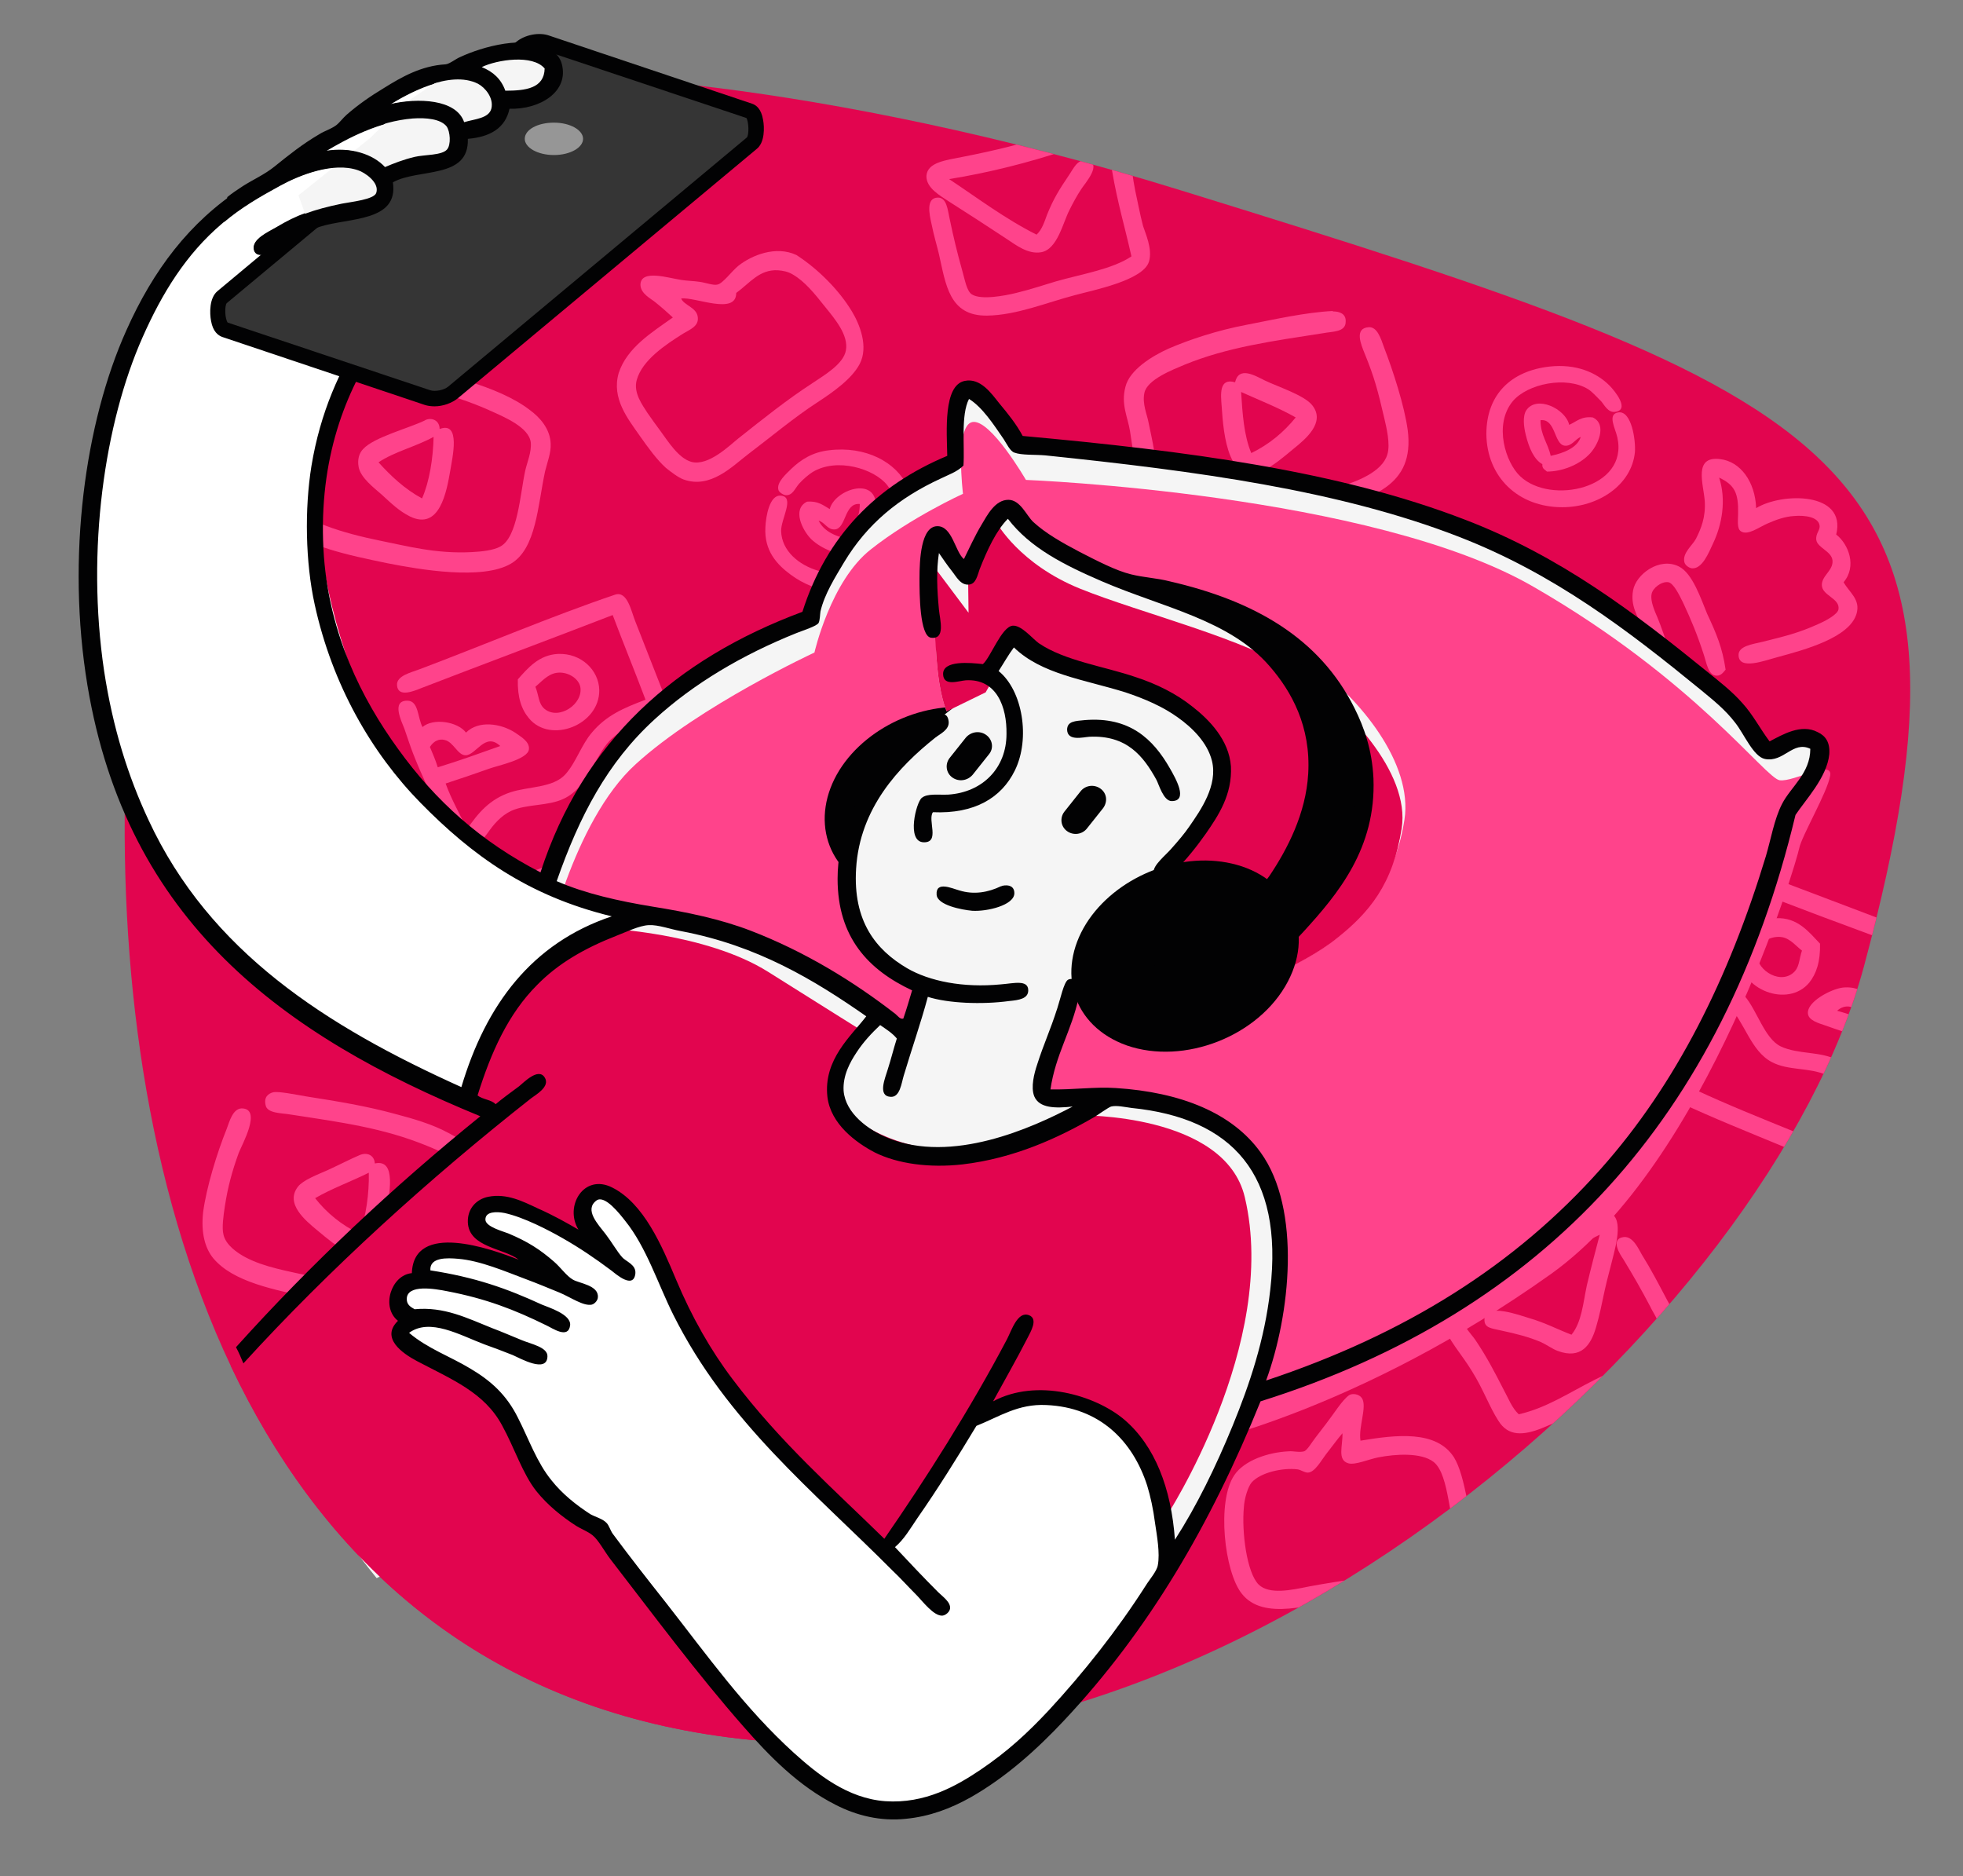 <svg xmlns="http://www.w3.org/2000/svg" xmlns:xlink="http://www.w3.org/1999/xlink" id="Capa_1" x="0px" y="0px" viewBox="0 0 424.2 405.4" style="enable-background:new 0 0 424.2 405.4;" xml:space="preserve"><rect x="0" y="0" width="424.2" height="405.4" fill="#808080" stroke="none"/><style type="text/css">	.st0{fill-rule:evenodd;clip-rule:evenodd;fill:#E2054F;}	.st1{clip-path:url(#SVGID_00000104669071772310320590000017538361375841915286_);}	.st2{fill-rule:evenodd;clip-rule:evenodd;fill:#FF438B;}	.st3{fill-rule:evenodd;clip-rule:evenodd;fill:#F5F5F5;}	.st4{fill-rule:evenodd;clip-rule:evenodd;fill:#FFFFFF;}	.st5{fill-rule:evenodd;clip-rule:evenodd;fill:#020203;}			.st6{clip-path:url(#SVGID_00000067208564548192662360000010512397067778363822_);fill-rule:evenodd;clip-rule:evenodd;fill:#E2054F;}	.st7{fill-rule:evenodd;clip-rule:evenodd;fill:#353535;}	.st8{fill:#020203;}	.st9{fill-rule:evenodd;clip-rule:evenodd;fill:#969696;}</style><g>	<g>		<g>			<path id="SVGID_1_" class="st0" d="M56.6,50c-9.5,7.1-28,32.8-29.6,122.3c-1.6,89.6,29,190,130.4,203.1     c109.1,14.2,224.9-90.4,245.4-166.6c29.7-110.5-3.2-123-147.4-167.6c-78.7-24.4-140.3-27-147.6-23.6C100.6,21,66.1,42.9,56.6,50z     "></path>		</g>		<g>			<defs>				<path id="SVGID_00000073687443183320512950000008034167073643330986_" d="M56.6,50c-9.5,7.1-28,32.8-29.6,122.3      c-1.6,89.6,29,190,130.4,203.1c109.1,14.2,224.9-90.4,245.4-166.6c29.7-110.5-3.2-123-147.4-167.6      c-78.7-24.4-140.3-27-147.6-23.6C100.6,21,66.1,42.9,56.6,50z"></path>			</defs>			<clipPath id="SVGID_00000060728303721055745030000016330538632196952232_">				<use xlink:href="#SVGID_00000073687443183320512950000008034167073643330986_" style="overflow:visible;"></use>			</clipPath>			<g style="clip-path:url(#SVGID_00000060728303721055745030000016330538632196952232_);">				<g>					<path class="st2" d="M244.5,55.4c-1.4-6.3-3-11.5-4.2-18.6c-0.3-1.6-0.7-5.2-1.7-5.8c-1.9-1.1-6.8,0.9-8.4,1.5       c-7.8,2.6-16.4,4.8-25.1,6.2c5.9,3.9,12.1,8.6,18.9,12c1.2-1.1,1.7-2.8,2.3-4.4c1.4-3.4,2.5-5.2,4.8-8.6c0.9-1.3,1.7-3.3,3.6-3       c3.8,0.4-0.3,5-1,6.1c-1,1.5-1.8,3-2.6,4.6c-1.4,2.7-2.6,8.5-6.1,9.1c-2.8,0.5-5.4-1.5-7.5-2.9c-4.4-2.9-8.1-5.3-12.5-8.1       c-1.8-1.2-4.9-2.9-4.8-5.5c0.2-3,4.4-3.4,7.8-4.1c6.7-1.3,13.3-2.9,19-4.8c3.2-1,9.5-3.8,13.5-1.9c3.5,1.7,3.9,9.5,4.8,13.9       c0.6,2.7,1,5,1.7,7.7c0.5,1.6,2.1,5,1.3,7.7c-1.2,4.1-12.1,6.2-16.1,7.3c-6.1,1.6-12.5,4.3-18.9,4.4       c-8.2,0.1-8.9-6.7-10.4-13.3c-0.4-1.7-1.1-4-1.6-6.5c-0.5-2.2-1.2-5.6,1.3-5.7c2-0.1,2.2,2.7,2.6,4.5c0.9,4.3,1.6,7.2,2.8,11.5       c0.5,1.7,0.9,4.2,2,4.9c2,1.3,7.1,0.3,9.6-0.3c3.3-0.8,6.2-1.8,8.6-2.5C233.8,59.2,240.3,58.2,244.5,55.4z"></path>					<path class="st2" d="M145.4,68.6c-1.2-1.1-2.3-2.1-3.8-3.3c-0.8-0.7-3.2-1.8-3.2-3.8c0.1-3.4,6.1-1.4,8.9-1       c1.3,0.2,2.6,0.2,3.9,0.4c1.4,0.2,2.9,0.8,3.8,0.6c1.2-0.2,3.1-2.9,4.6-4.1c2.8-2.2,8-4.4,12.5-2.3c4.8,3.1,9.3,7.7,12,12.2       c1.7,2.8,3.6,7.6,1.7,11.3c-1.7,3.3-5.9,6.2-9.1,8.3c-5.1,3.3-10.2,7.6-15.1,11.3c-3.4,2.6-8.1,7.5-13.9,5.4       c-1.1-0.4-2.7-1.6-3.8-2.5c-1.9-1.7-3.8-4.3-5.7-7c-2.5-3.6-6.1-8-4.5-13.5C135.5,75.1,140.9,71.8,145.4,68.6z M150.8,68.6       c0.2,1.9-1.7,2.6-3.2,3.5c-3.8,2.4-8.8,5.7-10,10c-0.8,2.8,1.3,5.5,2.3,7.1c0.9,1.3,1.9,2.7,2.8,3.9c1.7,2.3,3.9,5.9,6.7,6.7       c3.7,1,8.3-3.6,10.2-5.1c5.3-4.2,10.4-8.3,16.1-12c2.2-1.5,6.6-4,7.1-7c0.6-3.3-2.4-6.8-4.5-9.4c-2.3-2.9-4.4-5.5-7-7       c-1-0.6-2-0.8-3.2-0.9c-4-0.2-6,2.7-9,4.9c0,4.9-8.9,0.8-11.9,1.2C147.8,66,150.6,66.4,150.8,68.6z"></path>					<path class="st2" d="M288.2,67.3c1.1,0,2.7,0.4,2.6,2.2c0,2.3-2.8,2.1-4.9,2.5c-10.9,1.7-20.6,3-29.9,6.8       c-2.6,1.1-8.1,3.2-8.7,6.1c-0.5,2.4,0.6,4.7,0.9,6.4c0.4,2,0.9,4.1,1.2,6.1c0.6,4,1.1,9,3.8,10.6c2.2,1.3,7.7,1.5,11,1.5       c4,0,8.2-0.9,12.9-1.7c4.3-0.8,8.8-1.6,12.3-2.6c3.7-1.1,9.3-3.2,10.4-7c0.7-2.2-0.2-5.9-0.7-8c-1.3-5.6-2.1-8.7-4.2-13.8       c-0.8-2-2.3-5.5,0.9-5.7c1.8-0.1,2.6,2.4,3.3,4.4c1.9,4.9,4.4,12.6,5.1,17.8c0.8,6.2-1.2,9.8-4.6,12.3       c-5.1,3.7-13.2,5.5-21.6,6.8c-8.3,1.3-18.3,3.1-25.4,0.4c-6.4-2.4-7.1-10.9-8.4-19.2c-0.5-3.1-2-5.8-1-9.6       c0.9-3.7,5.8-6.7,9.4-8.3c4.4-1.9,10.4-3.9,16.7-5.1c6.2-1.2,12.8-2.7,18.7-3C288,67.3,288.1,67.3,288.2,67.3z"></path>					<path class="st2" d="M73,76.7c3.8-0.1,7.9,1,11.8,1.7c10.4,2.1,23,5,29.7,10.2c2.2,1.6,4.4,4.1,4.5,7.3       c0.1,1.9-0.7,3.9-1.2,5.9c-1.6,7.4-1.9,16.8-7.4,20c-6.1,3.6-19.6,1.3-26.7-0.1c-8.7-1.8-17.3-3.6-22.5-8       c-2.6-2.2-4.4-5.4-3.9-10.2c0.6-6.6,3.2-13.4,5.7-19.2c0.9-2.2,1.5-4.8,3.6-4.6c3.3,0.3,1.1,4.3,0.4,5.9       c-2.1,5-3.1,8.1-4.5,13.8c-0.5,2.2-1.4,5.5-0.7,7.8c1,3.1,5.3,5.2,8.6,6.4c3.7,1.4,7.7,2.4,11.6,3.2c6,1.2,12.2,2.9,19.9,2.5       c2.2-0.1,4.8-0.4,6.2-1.2c3.8-2,4.3-11.4,5.4-16.4c0.4-1.8,1.4-4,1.2-6.1c-0.4-3.3-5.8-5.5-8.4-6.7c-9-4.1-18.4-6-29.7-7.8       c-1.8-0.3-4.9-0.4-5.1-2.3C71.4,77.7,72.2,76.9,73,76.7z"></path>					<path class="st2" d="M334.9,79.2c5.6-0.6,10,1.2,12.9,4.1c1.2,1.2,4.5,5.3,1.2,5.7c-1.5,0.2-2.3-1.5-3-2.3       c-1.1-1.1-2-2.1-2.8-2.6c-4.7-2.9-13.1-1.2-16.3,2.6c-4.2,5.1-1.5,13.3,1.6,16.2c6.6,6.3,23.5,2.6,21-8.4       c-0.4-1.9-2.3-5.1,0.3-5.4c2.8-0.3,3.7,6.1,3.5,8.6c-0.7,7.1-7.9,11.9-15.7,11.9c-9.5,0-16.3-6.5-16.4-15.8       C321.2,85.1,326.7,80.1,334.9,79.2z"></path>					<path class="st2" d="M266.9,82.6c0.8-3.5,4.2-1.5,6.4-0.4c2.9,1.4,8.6,3.2,10.3,5.4c2.9,3.7-1.5,7.3-4.1,9.4       c-2.4,2-4.3,3.6-6.4,4.6c-7.6,3.6-8.7-7.4-9.1-13.8C263.8,85.2,263.4,81.6,266.9,82.6z M270.4,97.9c3.9-1.9,7-4.5,9.6-7.7       c-3.7-2.1-7.8-3.7-11.8-5.5C268.5,89.4,268.8,94.1,270.4,97.9z"></path>					<path class="st2" d="M339.1,91.8c1.6-0.7,2.6-1.9,5.1-1.6c3.2,1.5,1.1,6.2-0.9,8.1c-2.2,2.2-5.8,3.6-9,3.6       c-0.4-0.4-1.1-0.6-1-1.6c-1.8-1-2.9-3.5-3.6-6.4c-0.4-1.6-0.7-3.9,0.1-5.2C332,85.3,338.3,88.3,339.1,91.8z M335.1,98.5       c2.9-0.6,5.8-1.8,6.5-4.1c-1.2,0.5-2,2.1-3.5,1.9c-2.3-0.3-1.9-5.9-5.2-5.5C332.9,94.1,334.5,95.7,335.1,98.5z"></path>					<path class="st2" d="M95,92.7c4.7-1.8,2.7,6.4,2.3,9c-0.8,4.6-2.3,13-8.7,9.9c-2.4-1.2-4-2.8-6.2-4.8c-1.6-1.4-4.5-3.6-4.9-5.9       c-0.3-1.6,0.1-3,1-3.9c2.3-2.5,9.6-4.4,13.2-6.1C92.9,90.1,95,90.6,95,92.7z M81.8,99.9c2.7,3,5.7,5.8,9.4,7.8       c1.6-3.6,2.4-8.7,2.5-13.3C89.9,96.5,85.2,97.6,81.8,99.9z"></path>					<path class="st2" d="M179.1,97.3c8-1,14.6,2.6,17,7.8c4.9,10.8-3.3,22.5-14.8,22.6c-4.5,0-7.8-1.6-10.4-3.5       c-3-2.2-5.8-5.2-5.5-10.3c0.1-2.3,0.9-7,3.3-6.8c3.2,0.2,0,5.1,0.1,7.7c0.3,8.4,14.4,12.4,21.2,6.2c3.3-3,5.6-11.3,1.7-16.2       c-2.8-3.5-10.8-6-16.1-2.8c-0.8,0.5-2,1.5-2.9,2.5s-1.4,2.6-2.9,2.5c-0.4,0-1.5-0.6-1.6-1.2c-0.4-1.6,1.7-3.4,2.8-4.5       C173.1,99.3,175.6,97.7,179.1,97.3z"></path>					<path class="st2" d="M379.5,109.8c5.5-3.4,19.6-3.6,17.3,5.7c2.7,2.1,4.5,6.9,1.6,10.3c1.2,2.2,3.7,3.7,2.8,6.8       c-1.5,5.2-11.2,7.8-17.1,9.4c-2.7,0.7-8.3,2.9-8.4-0.4c-0.1-2,3-2.4,5.1-2.9c4.8-1.2,7.8-1.9,12-3.8c1.4-0.6,4.4-2.1,4.5-3.3       c0.3-2.3-3.5-2.9-3.6-5.1c-0.1-2.1,2.5-3.2,2.3-5.4c-0.2-2-3.2-2.7-3.5-4.4c-0.2-1.5,0.9-2.1,0.7-3.2c-0.3-1.8-3.1-2.2-5.5-2       c-1.9,0.1-3.9,0.8-5.7,1.6c-1.9,0.8-4.3,2.7-5.8,1.7c-0.9-0.6-0.6-2.4-0.6-3.8c0.1-4.4-0.7-6.2-4.1-7.8       c1.6,4.9,0.6,10.2-1.3,14.2c-0.9,1.9-2.3,5.6-4.6,5.4c-0.6-0.1-1.4-0.6-1.6-1.3c-0.5-2,1.7-3.6,2.5-5.1       c1.1-2.2,2.1-4.6,1.9-8.1c-0.3-3.8-2.5-9.8,3.3-9.1C376.1,99.7,379.3,104.1,379.5,109.8z"></path>					<path class="st2" d="M184.3,120.1c-3.2-0.1-6.8-1.5-9-3.6c-1.9-1.9-4.2-6.5-0.9-8.1c2.4-0.2,3.5,0.8,4.9,1.6       c1.1-4.2,9.8-7.1,10-0.9c0.1,2.3-1.6,7-2.5,8.3c-0.3,0.5-0.8,0.7-1.6,1C185.5,119.4,184.8,119.6,184.3,120.1z M180.4,114.4       c-1.6,0.1-2.1-1.5-3.5-1.9c1.2,2.4,3.7,3.4,6.7,4.1c0.6-2.7,2.2-4.4,2.2-7.7C182.4,108.6,182.9,114.2,180.4,114.4z"></path>					<path class="st2" d="M372.9,144.7c-0.5,0.6-1,1.3-1.9,1.3c-1.9,0-2.2-2.8-2.9-4.8c-1.3-4-2.7-7.4-4.4-11       c-0.7-1.4-2-4.2-3.2-4.4c-1.5-0.2-3.4,1.3-3.6,2.6c-0.3,1.5,0.7,3.7,1.3,5.1c1.7,4.1,3.2,10,5.5,13.2c1.6-0.7,4.8-2.5,5.2,0.3       c0.4,2.7-4.3,4.1-6.5,3.5c-3.1-0.9-4.5-6.1-5.7-9.4c-0.7-2-1.2-3.9-1.9-5.7c-0.9-2.3-2.5-4.5-1.9-7.8c0.6-3.5,5.7-7.3,9.9-5.2       c3,1.5,4.8,7.1,6.1,10.2C370.9,136.9,372.2,139.9,372.9,144.7z"></path>					<path class="st2" d="M91.3,157.1c2.3-2,7.6-1.2,9.4,1.2c2.7-2.7,7.5-2,10.6,0c1.1,0.8,3.2,1.9,3,3.6c-0.2,2.2-6.7,3.5-8.6,4.2       c-3.4,1.2-6.3,2.2-9.4,3.2c1.3,3.6,3.1,6.6,4.6,9.9c2.4-3.5,4.9-6.5,9.4-8c3.9-1.3,9.2-0.9,11.9-3.9c2.3-2.6,3.4-6.3,5.7-9       c3.1-3.7,6.8-5.3,11.6-7.1c-2.3-6.1-4.8-12.2-7.1-18.3C119.2,138,105,143.3,91,148.7c-1.5,0.6-5,2.1-5.2-0.6       c-0.2-2.1,3.1-2.8,4.9-3.5c13.8-5.2,28.6-11.5,42.2-16.1c2.7-0.9,3.5,3.6,4.4,5.8c4.2,10.7,8.3,21.2,12.6,32.1       c1.2,2.9,2.6,5.5,0.9,8.4c-1.6,2.7-5.5,4.8-9,6.5c-6.5,3.2-15,6.5-21.8,9.3c-3.3,1.4-7.4,3.4-11.6,3.8       c-5.7,0.5-6.3-2.4-7.8-6.4c-3.3-8.6-7.8-16.1-11.3-25.1c-0.7-1.8-1.1-3.1-1.9-5.4c-0.6-1.6-2.9-6.1,0.6-6.1       C90.5,151.4,90.2,155,91.3,157.1z M131.8,160c-3.3,3.4-4.8,10.2-10,12.6c-3.3,1.6-8,1.1-11.3,2.6c-2.3,1.1-3.8,2.9-5.2,4.9       c-0.6,0.8-2,2.4-2,3.5c0,0.9,0.9,2.3,1.3,3.3c0.5,1.3,0.8,2.6,1.5,3.3c4.3,0.2,8.1-1.6,11.8-3c7.2-3,14-5.6,21.2-9       c2.4-1.1,8.4-3.5,8.7-6.4c0.1-1.4-0.9-3-1.5-4.4c-1.8-4.4-3.4-8.6-5.1-12.6C138.3,155.6,134.2,157.6,131.8,160z M100.6,163.2       c-1.7,0-2.6-2.9-4.5-3.3c-1.1-0.3-2.3,0.1-3.2,1.5c0.6,1.4,1.2,2.8,1.7,4.4c4.6-1.4,9-3,13.5-4.6       C104.8,158.1,102.9,163.2,100.6,163.2z"></path>					<path class="st2" d="M111.9,146.8c2.2-2.5,4.6-5.3,8.7-5.5c5-0.2,8.8,3.5,8.9,7.8c0.1,7.6-10.6,11.7-15.2,6.1       C112.7,153.3,111.8,150.7,111.9,146.8z M117.7,153.2c3.1,2.5,8.4-1.1,7.7-4.8c-0.4-1.9-2.9-3.4-5.2-3c-1.9,0.3-3.4,2.1-4.5,3       C116.5,150.4,116.3,152,117.7,153.2z"></path>					<path class="st2" d="M372.8,190c-2.6,5.8-4.8,12.2-7.3,18.1c4.5,1.9,8.3,3.5,11.5,7.1c2.7,3.1,4.3,9.2,7.8,10.9       c3.8,1.8,8.7,1,12.3,3c3.2,1.7,4.6,3.9,6.8,7.1c1.8-3,3.4-6.3,4.8-9.7c-4.5-1.8-9.2-3.1-14.2-4.9c-1.5-0.5-3.6-1.1-3.8-2.5       c-0.4-2.6,5-5.4,7.5-5.7c2.8-0.3,4.5,0.8,5.9,1.9c2.2-2,6.8-3.6,9.6-1c1-1.7,0.8-5.7,3.2-5.8c3.5-0.2,1.3,4.6,0.7,6.2       c-3,8.3-7.3,17.2-11,25.4c-0.7,1.4-1.6,3.1-2.3,4.9c-1.5,4-1.5,6.9-7.5,6.4c-4.3-0.4-8.2-2.3-11.8-3.8       c-6.3-2.6-15.5-6.3-21.8-9.3c-3.8-1.9-9.5-4.5-9.9-9.1c-0.1-2,1-4.1,1.7-6c4.3-10.6,8.8-22.1,12.9-32.8       c0.6-1.5,1.5-5.3,3.3-5.1c2.1,0.3,4.1,1.5,6.2,2.3c12.1,4.6,24.1,9.1,36.6,13.9c1.5,0.6,5.1,1.2,5.1,3.3       c-0.1,2.8-3.6,1.3-5.2,0.7C400.4,200.6,386.1,195.3,372.8,190z M359,224.8c-0.6,1.4-1.6,3-1.5,4.4c0.2,1.4,2.3,2.7,3.8,3.6       c1.6,1,3.4,1.9,4.9,2.6c7.3,3.4,14.1,6.1,21.2,9c3.6,1.5,7.5,3.3,11.8,3c1.2-2,1.8-4.6,2.8-6.8c-2.1-3.5-3.7-6.7-7.3-8.3       c-3.7-1.7-8.2-0.9-11.8-2.8c-4.6-2.4-5.8-8.6-9.6-12.5c-2.6-2.6-5.4-3.8-9.1-5.1C362.7,214.8,360.6,220.8,359,224.8z        M410.1,216.9c-2.3-0.2-3.7,3.5-5.7,3.5c-1.6,0-3-2.7-4.8-2.9c-0.8-0.1-1.7,0.1-2.6,0.9c4.7,1.3,8.8,3.2,13.5,4.5       c0.5-1.6,1.2-2.9,1.7-4.5C411.5,217.6,410.8,216.9,410.1,216.9z"></path>					<path class="st2" d="M393.3,203.9c0.1,3.9-0.8,6.5-2.3,8.4c-4.6,5.6-15.1,1.6-15.2-5.9c-0.1-4.2,3.6-7.7,8-8       C388.5,198.2,390.9,201.4,393.3,203.9z M385.1,202.5c-2.4-0.4-5,1.2-5.4,3c-0.7,3.7,4.6,7.3,7.7,4.8c1.5-1.2,1.3-2.8,2-4.9       C388.3,204.6,386.9,202.8,385.1,202.5z"></path>					<path class="st2" d="M59.1,236c1.2-0.2,4.7,0.5,7,0.9c7,1.1,13.1,2.1,19.3,3.8c3.8,1,8,2.2,11.5,4.1c3.9,2.1,8.9,4.8,8.3,11.5       c-0.2,1.7-0.7,3.5-1,5.4c-1.3,7.8-1.8,17.1-8.6,19.6c-7.5,2.8-19.8,0.9-27.4-0.7c-9.1-1.9-17.8-3.6-22.1-8.7       c-1.8-2.2-2.7-5.5-2.2-10c0.7-5.3,3-12.8,5.1-18c0.6-1.6,1.3-4.3,3.2-4.4c4.5,0,0.1,7.8-0.6,9.6c-1.5,4.1-2.4,7.6-3,11.5       c-0.3,2-0.7,4.7-0.3,6.2c0.5,2.2,2.9,3.9,4.8,4.9c4,2.1,8.8,2.9,14.7,4.2c5.8,1.3,11.7,2.3,16.2,2.3c3.7,0,8.3-0.1,10.9-1.5       c3.1-1.7,3.3-6.6,3.9-10.6c0.3-2,0.8-4.3,1.2-6.1c0.3-1.9,1.3-4.1,0.9-6.2c-0.5-2.9-5.9-5.1-8.6-6.2       c-9.5-3.9-18.6-5.1-29.7-6.8c-1.7-0.3-4.9-0.2-5.2-2C57,237.1,57.9,236.3,59.1,236z"></path>					<path class="st2" d="M81,251.4c4.9-1.1,3,7.1,2.5,10.6c-0.7,4.7-2.6,11.3-8.6,8.4c-2.1-1-4-2.6-6.4-4.6s-7-5.7-4.1-9.4       c1.1-1.4,4-2.5,6.5-3.6c2.6-1.2,4.7-2.3,6.8-3.2C79.3,248.9,80.9,249.6,81,251.4z M79.7,253.4c-3.8,1.9-8,3.4-11.6,5.5       c2.5,3.2,5.7,5.8,9.6,7.7C79.1,262.9,79.8,257.8,79.7,253.4z"></path>					<path class="st2" d="M339.6,288.4c2.2-2.7,2.5-6.8,3.3-10.6c0.9-3.8,1.9-7.6,2.8-11c-4.9,2.3-9.4,6-14.8,8.7       c-2.4,1.2-5.4,2.7-8,3.9c-2,1-6.8,2.6-7.1,4.6c-0.3,1.8,2.1,4.2,3,5.5c2.5,3.7,4.2,7,6.2,10.9c1,1.8,1.7,3.8,3.2,5.2       c6.1-1.4,10.9-4.7,16.5-7.5c2.4-1.2,5-2.4,8-4.2c1.9-1.2,6-3.7,6.2-5.9c0.2-1.7-1.6-4.2-2.3-5.7c-2-3.8-3.5-6.4-5.8-10.2       c-0.6-0.9-3-4.4,0.1-4.8c2-0.2,3.2,2.6,3.9,3.8c2,3.2,3.6,6.3,5.4,9.7c1.2,2.3,3.6,5.6,2.2,9.3c-2.2,5.4-10.4,8.7-15.7,11.5       c-4.8,2.5-8.2,4.9-13.5,7c-4,1.6-7.3,1.8-9.4-1.6c-2-3.1-3.2-6.7-5.7-10.7c-2.3-3.8-5.3-6.9-6.2-10.2c-1.5-5.3,3.6-7.6,7-9.3       c6.2-3.2,12.3-6,17.4-9.3c2.8-1.8,6.1-4.7,9.6-5.4c4.8-1,3.9,4.6,2.9,8.6c-0.7,2.9-1.5,5.7-2,8c-0.7,3.2-1.1,5.4-1.9,8.1       c-1.1,3.8-3.2,7-8.3,5.1c-1.1-0.4-2.3-1.3-3.6-1.9c-2.6-1.1-5.3-1.8-8.6-2.5c-2.1-0.5-3.8-0.5-3.6-2.6c0.3-3.4,7.6-0.7,9.6-0.1       C333.9,285.8,336.9,287.4,339.6,288.4z"></path>					<path class="st2" d="M294,311.3c7.8-1.3,16.4-2.3,20.2,3.6c1.3,2.1,2.1,5.5,2.8,8.9c1.4,7.4,2,15.2-4.1,18.1       c-2.6,1.3-7.2,1.9-10.3,2.2c-3.5,0.3-7,0.5-11.2,1.2c-8,1.3-18.4,5.1-23.1-1c-3.7-4.7-5.4-19.8-1.6-25.5       c2.1-3.2,7.3-5,11.8-5.2c0.9-0.1,2.3,0.3,3.3,0c0.7-0.2,1.7-2,2.5-3c0.9-1.2,1.7-2.2,2.3-3c1.7-2.2,3.4-5,4.9-6.1       c0.7-0.5,2.2-0.3,2.8,0.6C295.5,303.9,293.5,308.4,294,311.3z M286.5,314.3c-1,1.3-2.4,3.9-3.9,3.9c-0.7,0-1.5-0.6-2.2-0.7       c-3.3-0.4-8,0.7-9.9,2.8c-0.8,0.9-1.6,3.5-1.7,5.4c-0.5,5.2,0.6,14.1,3.2,16.7c2.3,2.2,7,1.2,10.9,0.4       c7.6-1.4,13.3-2.1,20.9-2.9c3-0.3,7.8-1,9.3-3c2.1-3,0.6-8.9-0.1-12.9c-0.6-3.2-1.4-6.7-3.2-8.1c-2.7-2.1-8.3-1.7-11.9-1       c-2.1,0.4-5,1.7-6.5,1.3c-2.5-0.7-1.2-3.8-1.3-6.5C288.9,311.1,288,312.4,286.5,314.3z"></path>				</g>			</g>		</g>	</g>	<g>		<path class="st3" d="M116.3,199c0,0,5.9-28.4,19.7-40.9s38.6-24.1,38.6-24.1s3.5-15.5,12.2-22.3c8.7-6.9,19.9-12,19.9-12    s-1.8-14.8,2-15.5c3.9-0.8,11.6,12.5,11.6,12.5s74.8,2.9,109.7,23.1c34.9,20.1,50.1,41.4,53.3,41.8c3.1,0.4,11.5-4.6,10.9-1    s-6.1,12.9-6.7,15.7c-0.5,2.8-19.7,67.9-53.8,92.1c-41.2,29.3-76.3,36.6-76.3,36.6L116.3,199z"></path>		<path class="st2" d="M117.7,206c0,0,5.9-28.4,19.7-40.9C151.2,152.5,176,141,176,141s3.5-15.5,12.2-22.3c8.7-6.9,19.9-12,19.9-12    s-1.8-14.7,2-15.5c3.9-0.8,11.6,12.5,11.6,12.5s74.8,2.9,109.7,23.1c34.9,20.1,50.1,41.4,53.2,41.8s11.5-4.6,10.9-1    s-6.1,12.9-6.7,15.7c-0.5,2.8-19.7,67.9-53.8,92.1c-41.2,29.3-76.3,36.6-76.3,36.6L117.7,206z"></path>	</g>	<path class="st4" d="M140.3,197.8c0,0-20.6,3.9-28,16.7s-11.9,22.9-11.9,22.9S34.2,211,24,161.3c-10.9-52.8-1.9-93.7,23-115   c12.8-10.9,19.6-11.5,19.6-11.5s3.5-4.8,7-6.5s4.9-3,4.9-3S84,18,89.4,16.5s8.6-1.2,8.6-1.2c2.4-1.4,21.6-10.4,21.9-1.7   c0.2,8.4-11.3,7.8-11.3,7.8s1.5,5.2-2,5.2s-6.4,1.2-6.4,1.2l7.8,16.4c0,0-22.8,16.8-35.5,43.1c-11.3,23.3,4.1,72.8,22.8,89.5   C117.4,196.7,140.3,197.8,140.3,197.8z"></path>	<path class="st5" d="M212.9,153.4c-11.7-2.7-25.3,3.1-31.5,13c-6.4,10.3-3,22.2,8.8,26.3c12.4,4.3,28.6-2,34.8-13.9   C231,167.5,225.1,156.2,212.9,153.4z"></path>	<path class="st3" d="M237.3,238c0,0-30.6,19.2-45.4,10c-5.7-3.6-11.8-7.9-11.6-12.9c0.3-7.9,9.6-16.3,9.6-16.3l5.8,3.5l3.5-8.6   c0,0-18.5-9.9-16.4-22.2s6.3-26.8,16.3-33.5c10-6.8,14.8-12.1,15.7-13.9c0.9-1.8,4.2-6.1,4.2-6.1s2.6,3.4,12,6.4   s35.1,9.8,32.9,20.6c-2.1,10.8-13.1,22.8-13.1,22.8l4.6,16.3c0,0-3.2,7-10.6,8.3c-7.4,1.2-13.3,0.6-13.3,0.6s-9.2,22.3-6.2,23.5   C228.2,237.7,237.3,238,237.3,238z"></path>	<path class="st3" d="M246.7,195.4c0,0,22.6-24.7,16-34.5c-6.6-9.8-20-13.6-27.3-14.8s-16-7.8-16-7.8l-7.3,8.1l-7.5,7.3   c0,0-1.6-3-2.2-11.3c-0.6-8.3,0.4-24.5,0.4-24.5l7.1,5.5l1.7-2.2l6.2-11.6c0,0,6.9,8.6,20,13.8c13.2,5.2,35.1,12.5,46,20.3   c9.9,7.1,21.6,21.2,19.7,33.4c-1.9,12.1-7.8,20.1-14.9,25.8c-7.2,5.8-22.8,12.1-23.9,12C263.7,214.8,246.7,195.4,246.7,195.4z"></path>	<path class="st3" d="M274.6,256c-4.9-18-37.1-19.2-37.1-19.2s-6.1,3.9-15.1,8.4c-10,5.1-26,4.5-37.7-3.6   c-11.8-8.2,6.7-22.3,6.7-22.3s-6.3-4.7-19.7-13.2c-13.5-8.5-33.5-7.8-33.5-7.8s-13.6,2.7-22.2,10.6c-8.6,7.9-15.1,28.2-15.1,28.2   l7,3.3c0,0-13.2,10.2-25.5,21.9c-9.6,9.1-24.6,24.8-30.8,31.2c2.4,5.8,4.4,11.5,7.6,17c3.5,5.8,7.1,10.9,11.3,16.2   c3.7,4.7,7.1,9.7,10.9,14.3c1.6-0.9,3.7-1.1,5.4-0.1c4.3,2.6,9.3,6.7,12.8,11.5c6.9,1.8,14,4.2,19.7,8.3c5.7,1.5,11.2,4.2,15.2,7.9   c0.3,0.2,0.5,0.5,0.7,0.8c0.9,0.1,1.7,0.2,2.6,0.3c0.3-0.2,0.6-0.3,0.9-0.4c7.7-2.2,16.4-0.3,23.8,2.4c0.6,0.2,1.1,0.5,1.5,0.9   c2.1,0.3,3.5,1.4,4.2,2.8l23.7-41.7l17.6-26.3c0,0,11-6.1,26.8-3c15.9,3,17.6,32.2,17.6,32.2S284.5,292.4,274.6,256z"></path>	<g>		<g>			<defs>				<path id="SVGID_00000161607386693440355120000008705429616327670190_" d="M56.6,50c-9.5,7.1-28,32.8-29.6,122.3      c-1.6,89.6,29,190,130.4,203.1c109.1,14.2,224.9-90.4,245.4-166.6c29.7-110.5-3.2-123-147.4-167.6      c-78.7-24.4-140.3-27-147.6-23.6C100.6,21,66.1,42.9,56.6,50z"></path>			</defs>			<clipPath id="SVGID_00000031896472535720939980000013438820827374067607_">				<use xlink:href="#SVGID_00000161607386693440355120000008705429616327670190_" style="overflow:visible;"></use>			</clipPath>							<path style="clip-path:url(#SVGID_00000031896472535720939980000013438820827374067607_);fill-rule:evenodd;clip-rule:evenodd;fill:#E2054F;" d="     M48.6,296.4c0,0,21.2-22.4,33.5-34.1c12.3-11.7,25.5-21.9,25.5-21.9l-7-3.3c0,0,6.5-20.3,15.1-28.2s14.9-8.3,14.9-8.3     s21.9,0.9,35.4,9.4c13.5,8.5,21.2,13.3,21.2,13.3s-10.3,12.7-2.8,18.3c11.5,8.5,27.7,8.7,37.7,3.6c9-4.6,11.2-4.2,11.2-4.2     s31.4-0.5,35.7,17.7c7.5,31.6-17.1,69.2-17.1,69.2s-0.1-20.6-16-23.7c-15.9-3-26.8,3-26.8,3l-17.6,26.3l-26.4,46.4     c0,0-72.2-5.5-87.6-27.6C62.3,330.5,48.6,296.4,48.6,296.4z"></path>		</g>	</g>	<path class="st4" d="M166.3,376.9c0,0,7.8,11,21,13.5s35.9-8.8,48.2-27.1c12.3-18.3,15.4-22.6,15.4-22.6s6.5-29.7-14.5-37   c-17.1-5.9-27.7,3.3-27.7,3.3L191,333.6c0,0-11.5-9.9-21.2-19.2c-9.7-9.3-13.3-15.6-18-21.9s-9.9-25.8-15.4-30.3s-6.4-6.3-9.3-4.8   c-4.4,2.3,3.8,13.2,3.8,13.2s-11-6.7-18.6-8.9c-7.6-2.2-11.8,1-9.7,2.8c2.1,1.7,4.6,1.4,8.4,3.9c3.8,2.6,7.4,7,7.4,7   s-12.7-4-16.5-4.5s-9.5-1.7-10.3,0.3s0.1,4.2,0.1,4.2s-5.6,0.6-5.7,3.8c0,3.2,2.5,4.5,2.5,4.5s-3.5,3.4-1.7,5.7   c1.8,2.2,9.1,5,14.9,8.9c8.6,5.6,14.7,24.2,18.6,27.3c4.4,3.5,10.2,5.9,10.2,5.9L166.3,376.9z"></path>	<path class="st0" d="M246.7,195.4c0,0,22.6-24.7,16-34.5c-6.6-9.8-20-13.6-27.3-14.8s-16-7.8-16-7.8l-6.4,11.3l-8.4,4.1   c0,0-1.6-3-2.2-11.3c-0.6-8.3-1.5-21.2-1.5-21.2l8.4,11.2l-0.1-7.8l6.2-11.6c0,0,4.9,8.9,18,14.2s35.9,10.8,47.3,18.4   c10.1,6.8,24.1,21.2,22.2,33.4c-1.9,12.1-7,18.2-14.2,23.9c-7.2,5.8-22.8,12.1-23.9,12C263.7,214.8,246.7,195.4,246.7,195.4z"></path>	<path class="st5" d="M213.1,158.8c-1.4-1-3.3-0.7-4.4,0.6l-3.5,4.4c-1,1.3-0.8,3.2,0.6,4.2c1.4,1,3.3,0.7,4.4-0.6l3.5-4.4   C214.8,161.7,214.5,159.8,213.1,158.8z"></path>	<path class="st5" d="M237.8,170.4c-1.4-1-3.3-0.7-4.3,0.6l-3.5,4.4c-1,1.3-0.8,3.2,0.6,4.2c1.4,1,3.3,0.7,4.3-0.6l3.5-4.4   C239.4,173.2,239.2,171.4,237.8,170.4z"></path>	<path class="st5" d="M266.2,186.6c-11.7-2.7-25.3,3.1-31.5,13c-6.4,10.3-3,22.1,8.8,26.3c12.4,4.3,28.6-2,34.8-13.8   C284.3,200.7,278.4,189.4,266.2,186.6z"></path>	<path class="st5" d="M275.1,189.7c0,0,11.8-17.6,9.1-28.6c-6-25.4-31.6-32.1-31.6-32.1s28,5.1,34.8,17.6s11.4,19.3,5.7,32.2   c-5.7,12.9-13.8,21.3-13.8,21.3L275.1,189.7z"></path>	<g>		<path class="st5" d="M110.1,23.4c-0.9,4.2-4.2,6.1-9,6.5c0.3,8.8-10.8,6.3-16.2,9.4c1.3,8.6-9.6,7.6-15.8,9.6    c-4.3,1.4-7,3.3-10.7,5.5c-0.6,0.3-3,1.3-3.5-0.4c-0.7-2.3,3.3-4,4.8-4.9c4.5-2.7,7.9-3.9,14.2-5.2c2.1-0.4,6.9-0.9,7.4-2.3    c0.8-2.3-2.7-4.5-3.9-4.9c-5.5-1.9-12.8,1.2-16.8,3.3c-4.8,2.6-8.9,5-12.6,8.3c-7.8,6.6-13,15.1-17.2,24.6    c-8.2,18.5-12.2,45.9-8.3,72.1c1.9,12.4,5.2,22.8,9.6,32.2c13.2,28.4,38.3,44.5,67.6,57.7c5.3-17.8,15.2-31.1,32.5-36.9    c-18.2-4.4-30.3-13.3-41.3-24.5C80.3,162.7,71.8,148,68,130.6c-2-9.1-2.2-20.6-0.7-29.9c3.8-23,16.8-38.1,31.3-50.9    c1.4-1.2,2.7-2.3,4.5-3.8c1.3-1.1,3.4-3.5,5.2-2.6c2.8,1.4-1,3.9-2.5,5.1C96.5,55.9,88,64.9,81.5,74.6    C74,85.8,68.6,100.8,70,120.3c1.3,16.9,8.1,30.6,16,41.5c8.2,11.4,18,20.1,30.8,26.7c9.2-28.4,29.2-46.1,56.6-56.3    c5.2-16.4,16-27.3,31.3-33.7c-0.1-5.2-0.9-15.3,3.8-16.2c3.4-0.7,5.8,2.8,7.4,4.8c2,2.4,3.7,4.5,5.1,7.1    c35.2,3.2,68.2,7.5,95.6,18.1c20.6,7.9,36.5,20,52.4,32.9c2.6,2.1,5.3,4.2,7.5,6.7c2.3,2.5,3.8,5.5,5.9,8.3    c2.7-1.4,6.8-3.9,10.4-2c1.7,0.8,2.7,2.2,2.5,4.8c-0.5,5-5.2,9.9-7.3,13.1c-15.6,65.1-54.1,107.4-115.6,126.7    c-10.8,26.7-24.2,49.5-42.4,68.9c-6,6.4-12.7,12.4-20.3,16.7c-4.3,2.4-8.8,4.1-13.9,4.6c-5.5,0.6-10.7-0.7-15.2-3    c-8.1-4.1-14.4-10.6-20-17c-10-11.4-19.2-23.8-28.7-36.1c-1.3-1.7-2.6-4.2-3.9-5.2c-1-0.8-2.4-1.3-3.5-2c-3.1-2-6.2-4.5-8.6-7.5    c-3-3.8-4.7-9.3-7.4-14.2c-3.8-7.1-10.8-9.9-18.4-13.9c-3.2-1.7-7.9-5-4.1-8.7c-3.7-2.9-1.5-9.9,3-10.3c0.4-11.2,17-5.3,23.1-2.9    c-3.1-2.5-10.8-2.6-11-8.1c-0.1-3,1.9-5,4.4-5.5c4-0.8,7.5,1,10.7,2.5c3.4,1.5,6.4,3.2,8.8,4.6c-3.1-5.1,1.2-12.2,7.3-9.1    c6.8,3.4,10.7,12.5,13.8,19.9c3.4,8.1,7.5,15.3,12.2,21.5c10.3,13.7,22,23.9,32.8,34.5c8.8-12.7,18.6-28.1,26.5-43.1    c1-1.9,2.3-6.2,4.8-5.2c2,0.8,0.3,3.6-0.3,4.8c-2.4,4.7-5.1,9.4-7.5,13.8c9.5-5.1,22.1-1.3,28.3,3.9c6.7,5.7,10.2,14.9,11,26    c4.7-7.3,8.8-15.7,12.5-24.7c3.6-8.8,6.9-18.5,8.1-29.3c2.9-25-8.2-37.1-30-39.3c-1.5-0.2-3.2-0.6-4.4-0.3    c-0.6,0.2-2.7,1.7-3.5,2.2c-7.9,4.6-17.5,9-28.6,10.3c-7.1,0.8-14-0.1-19-2.6c-4-2.1-9.5-6.1-10.2-12c-0.9-8.1,5.2-13.2,8.4-17.4    c-11.3-7.9-23.6-15.3-40-18.4c-2.3-0.4-4.9-1.4-7-1.3c-2.1,0.1-4.9,1.5-7,2.3c-6.9,2.7-12.6,6-17.1,10.6    c-6.3,6.3-10,14.6-12.9,23.9c1.1,0.9,3,0.9,3.9,1.9c1.3-1.1,3.2-2.5,5.1-3.9c0.9-0.7,4.1-4.1,5.5-1.9c1.3,2-2,3.8-2.9,4.5    c-22.1,17.4-43.7,37-62.2,57.3c-0.5-1.2-1-2.4-1.6-3.5c16.2-18,33.9-34.6,52.8-49.9c-42.7-17.5-76.4-42.1-84.9-93.1    c-4.6-27.7-0.5-56.9,8.4-76.7c5.8-13,13.6-23.4,25-30.8c2.2-1.4,4.7-2.5,6.8-4.2c3.1-2.5,6.1-4.9,9.7-7c1.1-0.7,2.6-1.1,3.6-1.9    c0.8-0.6,1.5-1.6,2.3-2.3c2.5-2.1,5.1-4,8.1-5.8c3.7-2.2,8-4.7,13.3-5.1c0.9-0.1,2.2-1.2,3.2-1.6c4.5-2,14.2-5,19.6-1.5    c1.1,0.7,2,1.8,2.3,3C123,19.8,116.7,23.7,110.1,23.4z M104.2,14.6c2.5,0.9,4.1,2.6,5.1,5.1c4.4-0.1,8.4-0.5,8.6-4.8    C115.2,11.8,107.5,13,104.2,14.6z M106.2,23.4c0.5-2.3-1.4-4.5-2.9-5.2c-6.2-3.1-15.6,2.3-19,4.4c5.9-1.4,14.3-1.1,16,3.9    C102.6,25.8,105.7,25.6,106.2,23.4z M89.7,33.9c2.1-0.5,5.8-0.3,7-1.6c0.9-1,0.7-3.8-0.1-4.9c-1.3-1.7-4.3-2-7.3-1.7    c-7.3,0.5-14.2,4.2-18.9,7c5.5-0.9,10.3,0.6,12.9,3.5C85.2,35.2,87.2,34.4,89.7,33.9z M381.4,164c-2.5-0.5-4.5-5.4-6.4-7.8    c-2.2-2.9-4.9-5-7.3-7c-15.9-13-31.8-25.2-52.4-33.2c-26-10.1-56.7-14.2-89.4-17.6c-2.2-0.2-5.1,0-6.7-0.6    c-0.9-0.3-1.6-1.8-2.3-2.9c-2.2-3.2-4.6-6.9-7.5-8.7c-1.8,3.5-0.9,10.2-1.2,14.4c-1.4,1.4-3.3,2-4.9,2.8    c-9.1,4.2-15.9,9.8-20.9,18.1c-1.9,3.2-4.2,6.8-5.1,10.6c-0.1,0.6-0.1,1.9-0.4,2.5c-0.4,0.7-3.3,1.6-4.8,2.2    c-11.7,4.7-22.2,10.9-30.6,18.6c-10.3,9.4-16.3,21-21.2,35c6.2,2.7,13.4,4.3,20.7,5.5c7.5,1.2,14.7,2.7,21.2,5.2    c11.7,4.5,22.3,11,31.3,18c0.5,0.4,1,1.2,1.7,1c0.7-2,1.3-4.1,1.9-6.1c-9.4-4.4-16.1-11.4-16.1-24.1c0-9,3.6-16.5,7.3-21.8    c2.6-3.7,6.8-7.8,10.7-11c1.3-1.1,5.6-4.9,6-1.2c0.2,1.8-1.9,2.7-2.9,3.5c-7.9,6.3-16.3,15.2-17.1,28.3    c-0.7,11.3,4.2,17.5,11,21.5c4.8,2.8,12.1,4.3,20.3,3.5c2.7-0.2,5.9-1.1,5.9,1.3c0,1.8-2,2.1-4.1,2.3c-5.9,0.8-13.2,0.5-17.6-0.9    c-1.5,5.6-3.5,11.3-5.2,17c-0.5,1.6-0.8,4.8-2.9,4.6c-2.8-0.2-1.1-4.1-0.6-5.8c0.8-2.5,1.3-4.6,2-6.8c-1-1.2-2.3-2-3.6-2.9    c-1.8,1.7-3.6,3.6-5.1,5.9c-1.4,2.1-3,5-2.8,8.3c0.4,4.9,5.4,8.5,9.6,10.2c13.8,5.6,31-2.1,39.9-6.8c-3.7,0.4-7.2,0.4-8.3-2.2    c-0.8-2,0-5,0.6-6.8c1.5-4.7,2.8-7.3,4.4-12.3c0.6-1.8,1.4-5.6,2.3-6.1c0.9-0.5,3.4,0.1,5.2,0.1c4.4,0.1,7.3-0.7,10.3-1.9    c1.5-0.6,5.8-3.2,5.8,0.3c0,1.6-1.9,2.2-3.3,2.8c-4.5,1.9-9.7,3.1-15.7,2.5c-1.5,7.2-5,12.3-6.1,19.9c4.9,0.1,9.6-0.6,14.1-0.3    c14.1,0.9,25.2,5.4,31.3,13.9c8.9,12.3,6.4,35.1,1.2,49.3c30.1-10,53.8-24.9,72.3-45.7c16.3-18.3,27.7-41.2,35.7-67.6    c1.1-3.7,1.8-8,3.5-11.3c1.9-3.7,6.1-6.6,6.1-11.9C387.4,160,385.5,164.8,381.4,164z M202.7,344c1,1,2.8,2.2,2.6,3.6    c-0.1,0.7-0.9,1.4-1.6,1.5c-1.9,0.2-4.4-3.2-5.7-4.5c-1.8-1.8-3.6-3.8-5.1-5.2c-17.3-17.4-35.8-32.1-47.4-55.3    c-3.3-6.6-5.8-14.6-10.4-20.3c-1.1-1.4-4.4-5.7-6.2-4.4c-2.7,2,0.3,5.1,2,7.3c1.3,1.7,2.5,3.8,3.5,4.9c0.8,1,3.1,1.6,2.9,3.6    c-0.4,3.4-4.1,0.2-5.1-0.6c-3.6-2.7-7-5-10.7-7.1c-2.8-1.6-8.3-4.5-12.5-5.4c-1.6-0.3-4.2-0.4-4.1,1.5c0.1,1.5,3.9,2.5,4.9,2.9    c4.3,1.8,6.9,3.5,9.9,6.1c1.5,1.3,2.7,3.1,4.1,3.9c1.3,0.8,5.6,1.2,5.4,3.8c0,0.6-0.6,1.4-1.3,1.6c-1.8,0.4-4.6-1.6-7-2.6    c-2.2-0.9-5.1-2.1-7-2.8c-4.8-1.8-10.1-4.1-14.9-4.5c-2.3-0.2-6.2-0.4-6,2.5c9.7,1.5,16.5,3.9,24.1,7.4c1.4,0.6,6.4,2.1,6.1,4.5    c-0.4,3-3.8,0.6-5.1,0c-6.9-3.4-13.1-5.8-21.5-7.4c-2.5-0.5-8.7-1.6-8.7,1.7c0,1.2,0.8,1.7,1.7,2.2c6.4-0.6,11.3,1.9,16.8,4.1    c1.9,0.7,4.4,1.8,6.4,2.6c1.9,0.8,5.6,1.5,5.5,3.5c-0.1,3.7-5.9,0.4-7.5-0.3c-2.3-0.9-4.1-1.6-6.1-2.3c-5.3-2-11.8-5.8-16.3-2.5    c4,3.4,8.9,5.1,13.2,7.7c4.4,2.6,7.8,5.6,10.3,10.6c2.4,4.7,4.1,9.7,7.3,13.6c2.3,2.9,5.3,5.3,8.4,7.3c1.1,0.6,2.7,1,3.5,1.9    c0.5,0.5,0.8,1.6,1.3,2.3c3.7,5,7.7,10.1,11.5,14.9c9,11.5,17,22.8,27.7,32.5c5,4.5,11.5,9.8,19.7,10.4c8.6,0.6,15.4-3.3,20.6-6.8    c5.9-4,10.1-7.9,14.7-12.8c7.5-8.1,14.8-17.3,21-27c0.8-1.3,2.4-3.1,2.6-4.4c0.5-2.6-0.2-6.4-0.6-9.1c-0.4-3.1-1-5.8-1.7-8.1    c-3.1-9.6-10.2-16.9-21.8-17.4c-6.1-0.3-10.1,2.5-15.1,4.5c-4.1,6.8-8.4,13.7-12.8,20c-1.5,2.2-2.8,4.5-4.8,6.2    C196.5,337.6,199.5,340.8,202.7,344z"></path>		<path class="st5" d="M217.8,112.1c-2.5,2.5-4.5,6.8-6.1,10.9c-0.5,1.4-0.8,3.1-2.2,3.3c-1.9,0.3-2.9-1.8-3.8-2.9    c-1.1-1.4-1.9-2.6-2.8-3.9c-0.6,3.9-0.4,8,0,12.2c0.2,2.2,1.5,6.5-1.7,6.1c-2.5-0.3-2.5-9.8-2.5-12.8c0-4,0.3-11.2,3.8-11.3    c3.3-0.1,3.9,5.6,5.8,7.1c1.2-2.4,2.3-4.9,3.8-7.4c1.2-2,2.9-5.4,5.8-5.4c2.6,0,3.9,3.4,5.4,4.8c2.6,2.4,6.1,4.4,9.9,6.4    c3.7,1.9,7.9,4.1,11.2,4.9c2.8,0.7,5.6,0.8,8.3,1.5c18.3,4.2,32.4,12.2,40,27.4c2.1,4.2,3.8,9,4.1,15.2c0.6,15.1-7.7,25-15.1,33.1    c-0.9,1-3.9,4.3-5.5,4.1c-0.5-0.1-1.3-0.6-1.5-1.3c-0.3-1.4,1.3-2.7,2.6-3.9c3.3-3.1,6.4-6.7,9-10.4c3.4-5,6.4-11.3,6.7-19.3    c0.3-8.3-2.8-14.8-6.1-19.9c-3.6-5.5-8-9.6-13.6-13.1c6.5,6.9,13.9,15,13.1,29.9c-0.5,9.8-4.8,17.3-9.1,23.9    c-1.1,1.7-3.1,6-5.2,5.8c-0.8-0.1-1.5-0.8-1.6-1.3c-0.4-1.9,2.9-5.2,3.8-6.5c3.9-5.8,7.9-13.5,8.4-22.1    c0.6-10.2-3.6-17.8-8.3-23.2c-8.7-10.1-23.1-12.7-36.3-18.4C230,122.1,222.6,118.4,217.8,112.1z"></path>		<path class="st5" d="M219.1,139.9c-1.2,1.6-2.2,3.4-3.3,5.1c5.2,4.2,6.9,14.6,3.5,21.5c-2.9,5.9-8.7,9.4-17.7,9    c-1.2,1.7,1.6,6.6-2,6.5c-3.8-0.1-1.6-8.7-0.4-9.6c1.2-1,3.6-0.6,5.7-0.7c7.5-0.5,12.6-5.8,12.6-13.1c0.1-5.8-2.1-12-8.8-11.6    c-1.5,0.1-4.8,1.4-4.9-1.3c-0.1-3.1,5.9-2.5,8.6-2.2c1.7-1.5,4-8,6.4-8.3c1.9-0.2,4.3,2.8,5.7,3.8c5.6,3.8,14.2,5,20.9,7.3    c4.6,1.5,8.8,3.6,12.3,6.4c3.6,2.8,7.9,7.2,8.3,12.9c0.3,6.1-2.7,10.6-5.4,14.5c-1.9,2.7-4.1,5.5-6.7,8.1c-0.9,0.9-2.1,2-3,1.9    c-0.6-0.1-1.5-0.7-1.6-1.6c-0.2-1.5,2.6-3.7,3.8-5.1c1.6-1.8,2.8-3.2,3.9-4.8c2.5-3.6,6.2-8.9,4.9-14.2c-1-4-4.3-7.2-7.4-9.4    c-3.2-2.3-7.1-4-11.3-5.4C234.2,146.8,225.1,145.7,219.1,139.9z"></path>		<path class="st5" d="M234.4,155.6c9.7-0.8,14.8,4.1,18.4,10.4c1.2,2.1,4.1,7.1,0.4,7.1c-1.8,0-2.8-3.7-3.3-4.6    c-2.8-5.1-6.4-9.7-14.5-9.3c-1.4,0.1-4.7,1-4.8-1.5C230.6,155.8,232.4,155.8,234.4,155.6z"></path>		<path class="st5" d="M216.6,191.4c1.4-0.3,2.6,0.1,2.6,1.6c0,2.6-5.9,4-9.1,3.8c-2.2-0.2-7.6-1.2-7.7-3.5c-0.2-3,3.4-1.3,4.9-0.9    c3.2,1,6.3,0.4,9-0.9C216.4,191.5,216.4,191.5,216.6,191.4z"></path>	</g>	<g>		<g>			<g>				<g>					<g>						<g>							<path class="st7" d="M118.1,9.3L162,23.9c1.7,0.6,1.9,5.8,0.5,7L97.9,84.7c-1.4,1.2-3.9,1.7-5.6,1.1L48.5,71.2         c-1.7-0.6-1.9-5.8-0.5-7l64.5-53.8C113.9,9.2,116.5,8.7,118.1,9.3z"></path>						</g>					</g>				</g>			</g>			<g>				<g>					<path class="st8" d="M93.9,87.8c-0.7,0-1.5-0.1-2.1-0.3L48,72.8c-0.8-0.3-2-1.1-2.4-3.5c-0.3-1.6-0.4-4.9,1.4-6.4l64.5-53.8       c1.9-1.6,5-2.2,7.2-1.4l43.8,14.7c0.9,0.3,2,1.1,2.4,3.5c0.3,1.6,0.4,4.9-1.4,6.3L99,86C97.7,87.1,95.7,87.8,93.9,87.8z        M49.2,69.7l43.7,14.6c1.1,0.4,3.1,0,4-0.8l64.5-53.8c0.5-0.6,0.4-3.4-0.1-4.2l-43.7-14.6c-1.1-0.4-3.1,0-4,0.8L49,65.5       C48.5,66.1,48.6,68.9,49.2,69.7z"></path>				</g>			</g>		</g>		<path class="st9" d="M119.7,26.5c3.5,0,6.3,1.6,6.3,3.5s-2.8,3.5-6.3,3.5s-6.3-1.6-6.3-3.5C113.4,28,116.2,26.5,119.7,26.5z"></path>	</g>	<path class="st3" d="M109.6,10.8c0.8,0,10.1,2,10.1,2s0.3,2.5,0,3.6s-1,3.1-2,3.6s-4.2,1.1-5.5,1.3c-1.3,0.2-3.6,0.5-3.6,0.5   l-1.7,3.1c0,0-0.4,2.5-1.8,2.7c-1.3,0.2-3.1-1-4,0c-0.8,1-2,1.1-2.1,1.8c0,0.7,0,2.6-0.5,3.2s-6.5,2.9-7.3,3.2   c-0.7,0.4-3.6,0.6-4.5,1.1c-1,0.5-3.1,1.4-3.1,1.4l-1.3,4.5l-3.5,1.9c0,0-4.9,1.4-6.3,1.7c-1.4,0.2-6.5,0-6.5,0l-1.5-4.2l15.4-12.3   l8.2-8c0,0,13.6-9.3,15-9.5C104.6,12.1,109.6,10.8,109.6,10.8z"></path>	<path class="st5" d="M121.4,13.8c-0.3-1.2-1.2-2.3-2.3-3c-5.4-3.5-15.1-0.6-19.6,1.5c-1,0.4-2.3,1.5-3.2,1.6   C91,14.2,86.7,16.7,83,19c-3,1.8-5.7,3.7-8.1,5.8c-0.8,0.7-1.5,1.7-2.3,2.3c-1.1,0.8-2.5,1.2-3.6,1.9c-3.6,2.1-6.6,4.5-9.7,7   c-2.1,1.7-4.6,2.8-6.8,4.2c-1.2,0.8-2.3,1.5-3.4,2.4c0.3,1.9,0,3.7-0.7,5.4c3.7-3.1,7.6-5.4,12.2-7.9c4-2.2,11.4-5.2,16.8-3.3   c1.3,0.4,4.7,2.6,3.9,4.9c-0.5,1.4-5.3,1.9-7.4,2.3c-6.3,1.3-9.7,2.6-14.2,5.2c-1.5,0.9-5.4,2.6-4.8,4.9c0.5,1.7,2.9,0.8,3.5,0.4   c3.7-2.2,6.5-4.1,10.7-5.5c6.2-2,17.1-1,15.8-9.6c5.5-3.1,16.5-0.6,16.2-9.4c4.8-0.4,8.1-2.3,9-6.5C116.7,23.7,123,19.8,121.4,13.8   z M96.6,32.3c-1.1,1.3-4.9,1.1-7,1.6c-2.5,0.6-4.5,1.4-6.4,2.2c-2.6-2.8-7.4-4.4-12.9-3.5c4.7-2.8,11.5-6.4,18.9-7   c2.9-0.2,6,0.1,7.3,1.7C97.3,28.4,97.5,31.3,96.6,32.3z M106.2,23.4c-0.5,2.2-3.6,2.3-5.9,3c-1.7-5-10-5.3-16-3.9   c3.5-2.1,12.8-7.5,19-4.4C104.8,18.9,106.7,21.1,106.2,23.4z M109.2,19.6c-0.9-2.5-2.6-4.1-5.1-5.1c3.3-1.6,11-2.8,13.6,0.3   C117.6,19.1,113.6,19.6,109.2,19.6z"></path></g></svg>